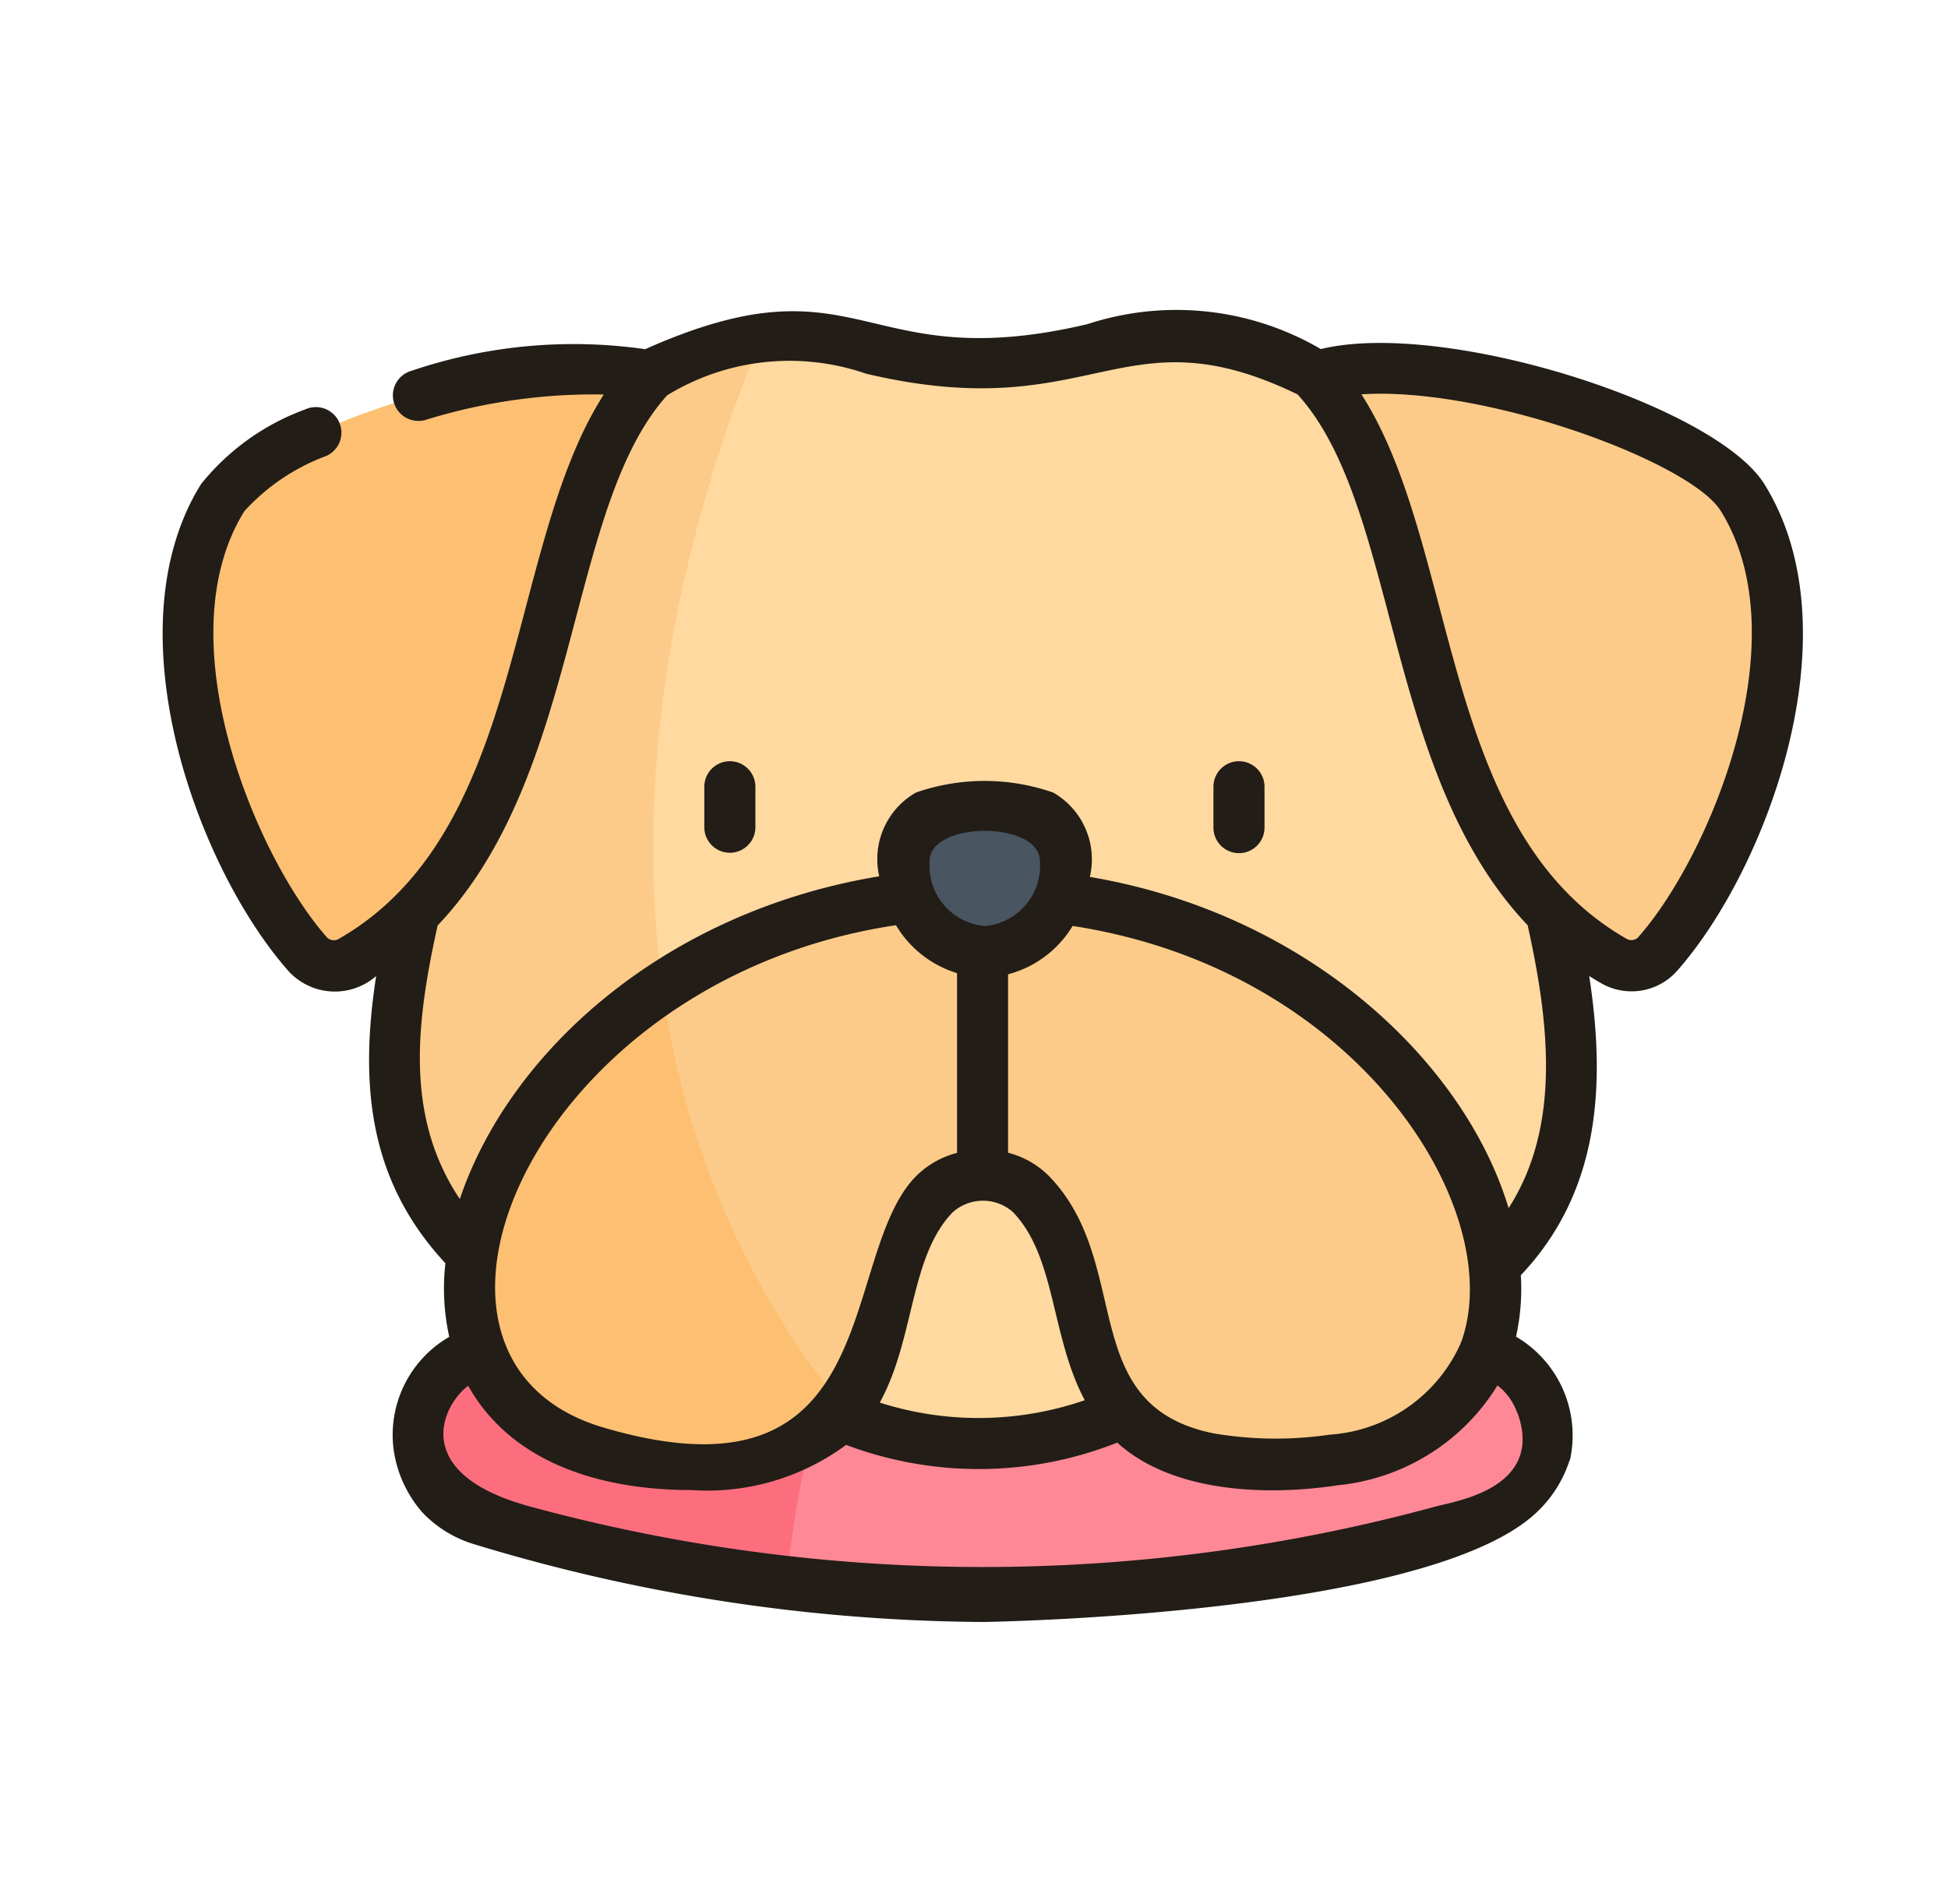 <svg xmlns="http://www.w3.org/2000/svg" width="45" height="44" viewBox="0 0 45 44">
  <g id="כלבים" transform="translate(0.328)">
    <rect id="Rectangle_1438" data-name="Rectangle 1438" width="45" height="44" transform="translate(-0.328)" fill="#fff" opacity="0"/>
    <g id="Group_6996" data-name="Group 6996" transform="translate(3.431 7.177)">
      <path id="Path_3983" data-name="Path 3983" d="M398.455,40.108a2.059,2.059,0,0,1-.4,1.227c-.494.667-1.077.726-2,.979a40.326,40.326,0,0,1-15.158,1.17s-2.383-2.588.77-4.066q1.875.175,3.757.175a40.392,40.392,0,0,0,10.63-1.425,1.856,1.856,0,0,1,.489-.066,1.965,1.965,0,0,1,1.915,2.007" transform="translate(-366.476 -14.114)" fill="#ff8896"/>
      <path id="Path_3984" data-name="Path 3984" d="M377.708,39.416a20.888,20.888,0,0,0-.77,4.067,40.28,40.28,0,0,1-6.1-1.17l-.969-.264a1.993,1.993,0,0,1-1.435-1.941,1.965,1.965,0,0,1,1.915-2.007,1.856,1.856,0,0,1,.489.066,40.475,40.475,0,0,0,6.872,1.249" transform="translate(-362.52 -14.114)" fill="#fc6e7e"/>
      <path id="Path_3985" data-name="Path 3985" d="M382.534,26.891a25.1,25.1,0,0,1-3.641-.073c-15.588-7.563-1.461-24.206-1.461-24.206.075-.005.152-.009.23-.011h0a9.561,9.561,0,0,1,2.318.3c4.065.957,6.087-.754,8.261-.188a12.458,12.458,0,0,1,2.074.832v0a10.307,10.307,0,0,1,1.968,1.3c2.344,1.977,2.783,8.893,2.884,9.224a22.718,22.718,0,0,1,.918,4.4h0c.725,7.438-6.442,8.428-13.551,8.428" transform="translate(-363.589 -2.004)" fill="#ffd9a0"/>
      <path id="Path_3986" data-name="Path 3986" d="M377.535,26.827c-4.221-.381-10.529-2-9.911-8.355h0a22.842,22.842,0,0,1,.919-4.4c.1-.33.54-7.247,2.884-9.224a10.3,10.3,0,0,1,1.966-1.3h0c.057-.022,1.29-.593,2.073-.833a3.382,3.382,0,0,1,.606-.095C374.125,7.3,370.912,18,377.535,26.827" transform="translate(-362.23 -2.014)" fill="#fdcb89"/>
      <path id="Path_3987" data-name="Path 3987" d="M371.005,3.931c-2.428-.834-8.824,1.138-9.852,2.787-2.064,3.314.259,8.621,1.958,10.545a.815.815,0,0,0,1.013.165c4.956-2.838,4.018-10.369,6.88-13.5" transform="translate(-359.761 -2.393)" fill="#fdc072"/>
      <path id="Path_3988" data-name="Path 3988" d="M406.778,17.428a.814.814,0,0,0,1.014-.165c1.7-1.924,4.022-7.231,1.957-10.545-1.027-1.649-7.423-3.621-9.851-2.787,2.863,3.128,1.924,10.659,6.88,13.5" transform="translate(-373.251 -2.393)" fill="#fdcb89"/>
      <path id="Path_3989" data-name="Path 3989" d="M384.546,36c-3.764,0-6.815-2.532-6.815-5.655V25.518h13.63v4.829c0,3.123-3.051,5.655-6.815,5.655" transform="translate(-365.692 -9.822)" fill="#ffd9a0"/>
      <path id="Path_3990" data-name="Path 3990" d="M390.64,35.335c-5.476,0-3.643-4.19-5.62-6.242a1.4,1.4,0,0,0-.528-.338l-.59-.837-.59.839a1.461,1.461,0,0,0-.548.358,5.185,5.185,0,0,0-1.083,2.447,6.3,6.3,0,0,1-.971,2.5c-8.075-.523-4.206-9.752-4.206-9.752a12.671,12.671,0,0,1,3.118-1.5h0a13.834,13.834,0,0,1,4.281-.662c11.469,0,16.334,13.19,6.737,13.19" transform="translate(-364.957 -8.672)" fill="#fdcb89"/>
      <path id="Path_3991" data-name="Path 3991" d="M378.887,35.181c-.6.758-1.623,1.274-3.545,1.274-7.131,0-6.277-7.284-.661-11.026a19.616,19.616,0,0,0,4.206,9.752" transform="translate(-363.134 -9.792)" fill="#fdc072"/>
      <path id="Path_3992" data-name="Path 3992" d="M389.177,20.364c0-1.152-.835-1.261-1.864-1.261s-1.864.109-1.864,1.261a1.876,1.876,0,1,0,3.728,0" transform="translate(-368.324 -7.635)" fill="#495560"/>
      <path id="Path_3993" data-name="Path 3993" d="M391.967,28.265a2.643,2.643,0,0,0-1.244-2.859,5.106,5.106,0,0,0,.111-1.419c1.8-1.905,1.975-4.336,1.58-6.914.241.153.288.169.28.169a1.407,1.407,0,0,0,1.749-.287c2.074-2.35,4.136-7.848,2.016-11.249-1.13-1.813-7.378-3.813-10.246-3.119a6.6,6.6,0,0,0-5.392-.575c-5.262,1.238-5.193-1.658-10.215.578a11.655,11.655,0,0,0-5.4.5.59.59,0,0,0,.324,1.135,13.136,13.136,0,0,1,4.12-.588c-2.278,3.552-1.78,10.091-6.124,12.579a.223.223,0,0,1-.277-.043c-1.643-1.862-3.744-6.883-1.9-9.843a4.839,4.839,0,0,1,1.894-1.275.59.59,0,0,0-.489-1.074,5.506,5.506,0,0,0-2.407,1.725c-2.1,3.372-.085,8.868,2.016,11.249a1.449,1.449,0,0,0,2.028.119c-.389,2.534-.165,4.734,1.6,6.636a5.182,5.182,0,0,0,.089,1.7,2.618,2.618,0,0,0-1.293,2.538,2.787,2.787,0,0,0,.668,1.514,2.724,2.724,0,0,0,1.189.736,41.092,41.092,0,0,0,11.77,1.8s10.136-.141,12.738-2.489a2.85,2.85,0,0,0,.81-1.252M376.4,15.9a2.484,2.484,0,0,0,1.41,1.106v4.153a2.077,2.077,0,0,0-.978.571c-1.775,1.883-.651,7.7-7.183,5.777-5.378-1.572-1.645-10.356,6.751-11.608m13.067,9.6a.6.6,0,0,0-.027.071,3.573,3.573,0,0,1-3.023,2.1,8.586,8.586,0,0,1-2.669-.028c-3.216-.643-1.841-3.9-3.806-5.939a2.046,2.046,0,0,0-.953-.547V17.033a2.474,2.474,0,0,0,1.491-1.117c6.59,1.013,10.053,6.545,8.986,9.589M379.1,22.526c1,1.034.872,2.874,1.661,4.348a7.513,7.513,0,0,1-4.736.055c.812-1.479.686-3.34,1.672-4.385A1.045,1.045,0,0,1,379.1,22.526Zm-.649-6.607a1.4,1.4,0,0,1-1.274-1.5c0-.934,2.548-.934,2.548,0a1.4,1.4,0,0,1-1.274,1.5m12.312,11.264c.61,1.726-1.451,2.026-1.881,2.143a39.838,39.838,0,0,1-20.951,0c-2.749-.751-2.039-2.311-1.414-2.786,1.009,1.8,3.09,2.41,5.157,2.41a5.4,5.4,0,0,0,3.574-1.044,8.686,8.686,0,0,0,6.263-.052c1.257,1.145,3.424,1.242,5.1.984a4.883,4.883,0,0,0,3.683-2.306,1.392,1.392,0,0,1,.464.652m-.206-4.747c-1.012-3.357-4.6-6.793-9.674-7.654a1.778,1.778,0,0,0-.847-1.949,4.816,4.816,0,0,0-3.17,0,1.771,1.771,0,0,0-.848,1.935c-4.955.818-8.542,4.047-9.689,7.458-1.268-1.9-1.013-4.066-.512-6.323,3.33-3.5,2.963-9.648,5.3-12.247a5.412,5.412,0,0,1,4.6-.5c5.267,1.241,5.882-1.5,9.965.478,2.352,2.587,1.977,8.754,5.315,12.265.488,2.209.785,4.631-.439,6.533m3-6.263a.223.223,0,0,1-.277.043c-4.343-2.487-3.848-9.032-6.124-12.58,2.859-.187,7.6,1.561,8.3,2.693,1.844,2.96-.256,7.981-1.9,9.843m-20.4-3.478v.944a.59.59,0,0,1-1.18,0V12.7a.59.59,0,1,1,1.18,0m11.761,0v.944a.59.59,0,0,1-1.18,0V12.7a.59.59,0,1,1,1.18,0" transform="translate(-359.461 -1.699)" fill="#221d17"/>
    </g>
  </g>
</svg>
